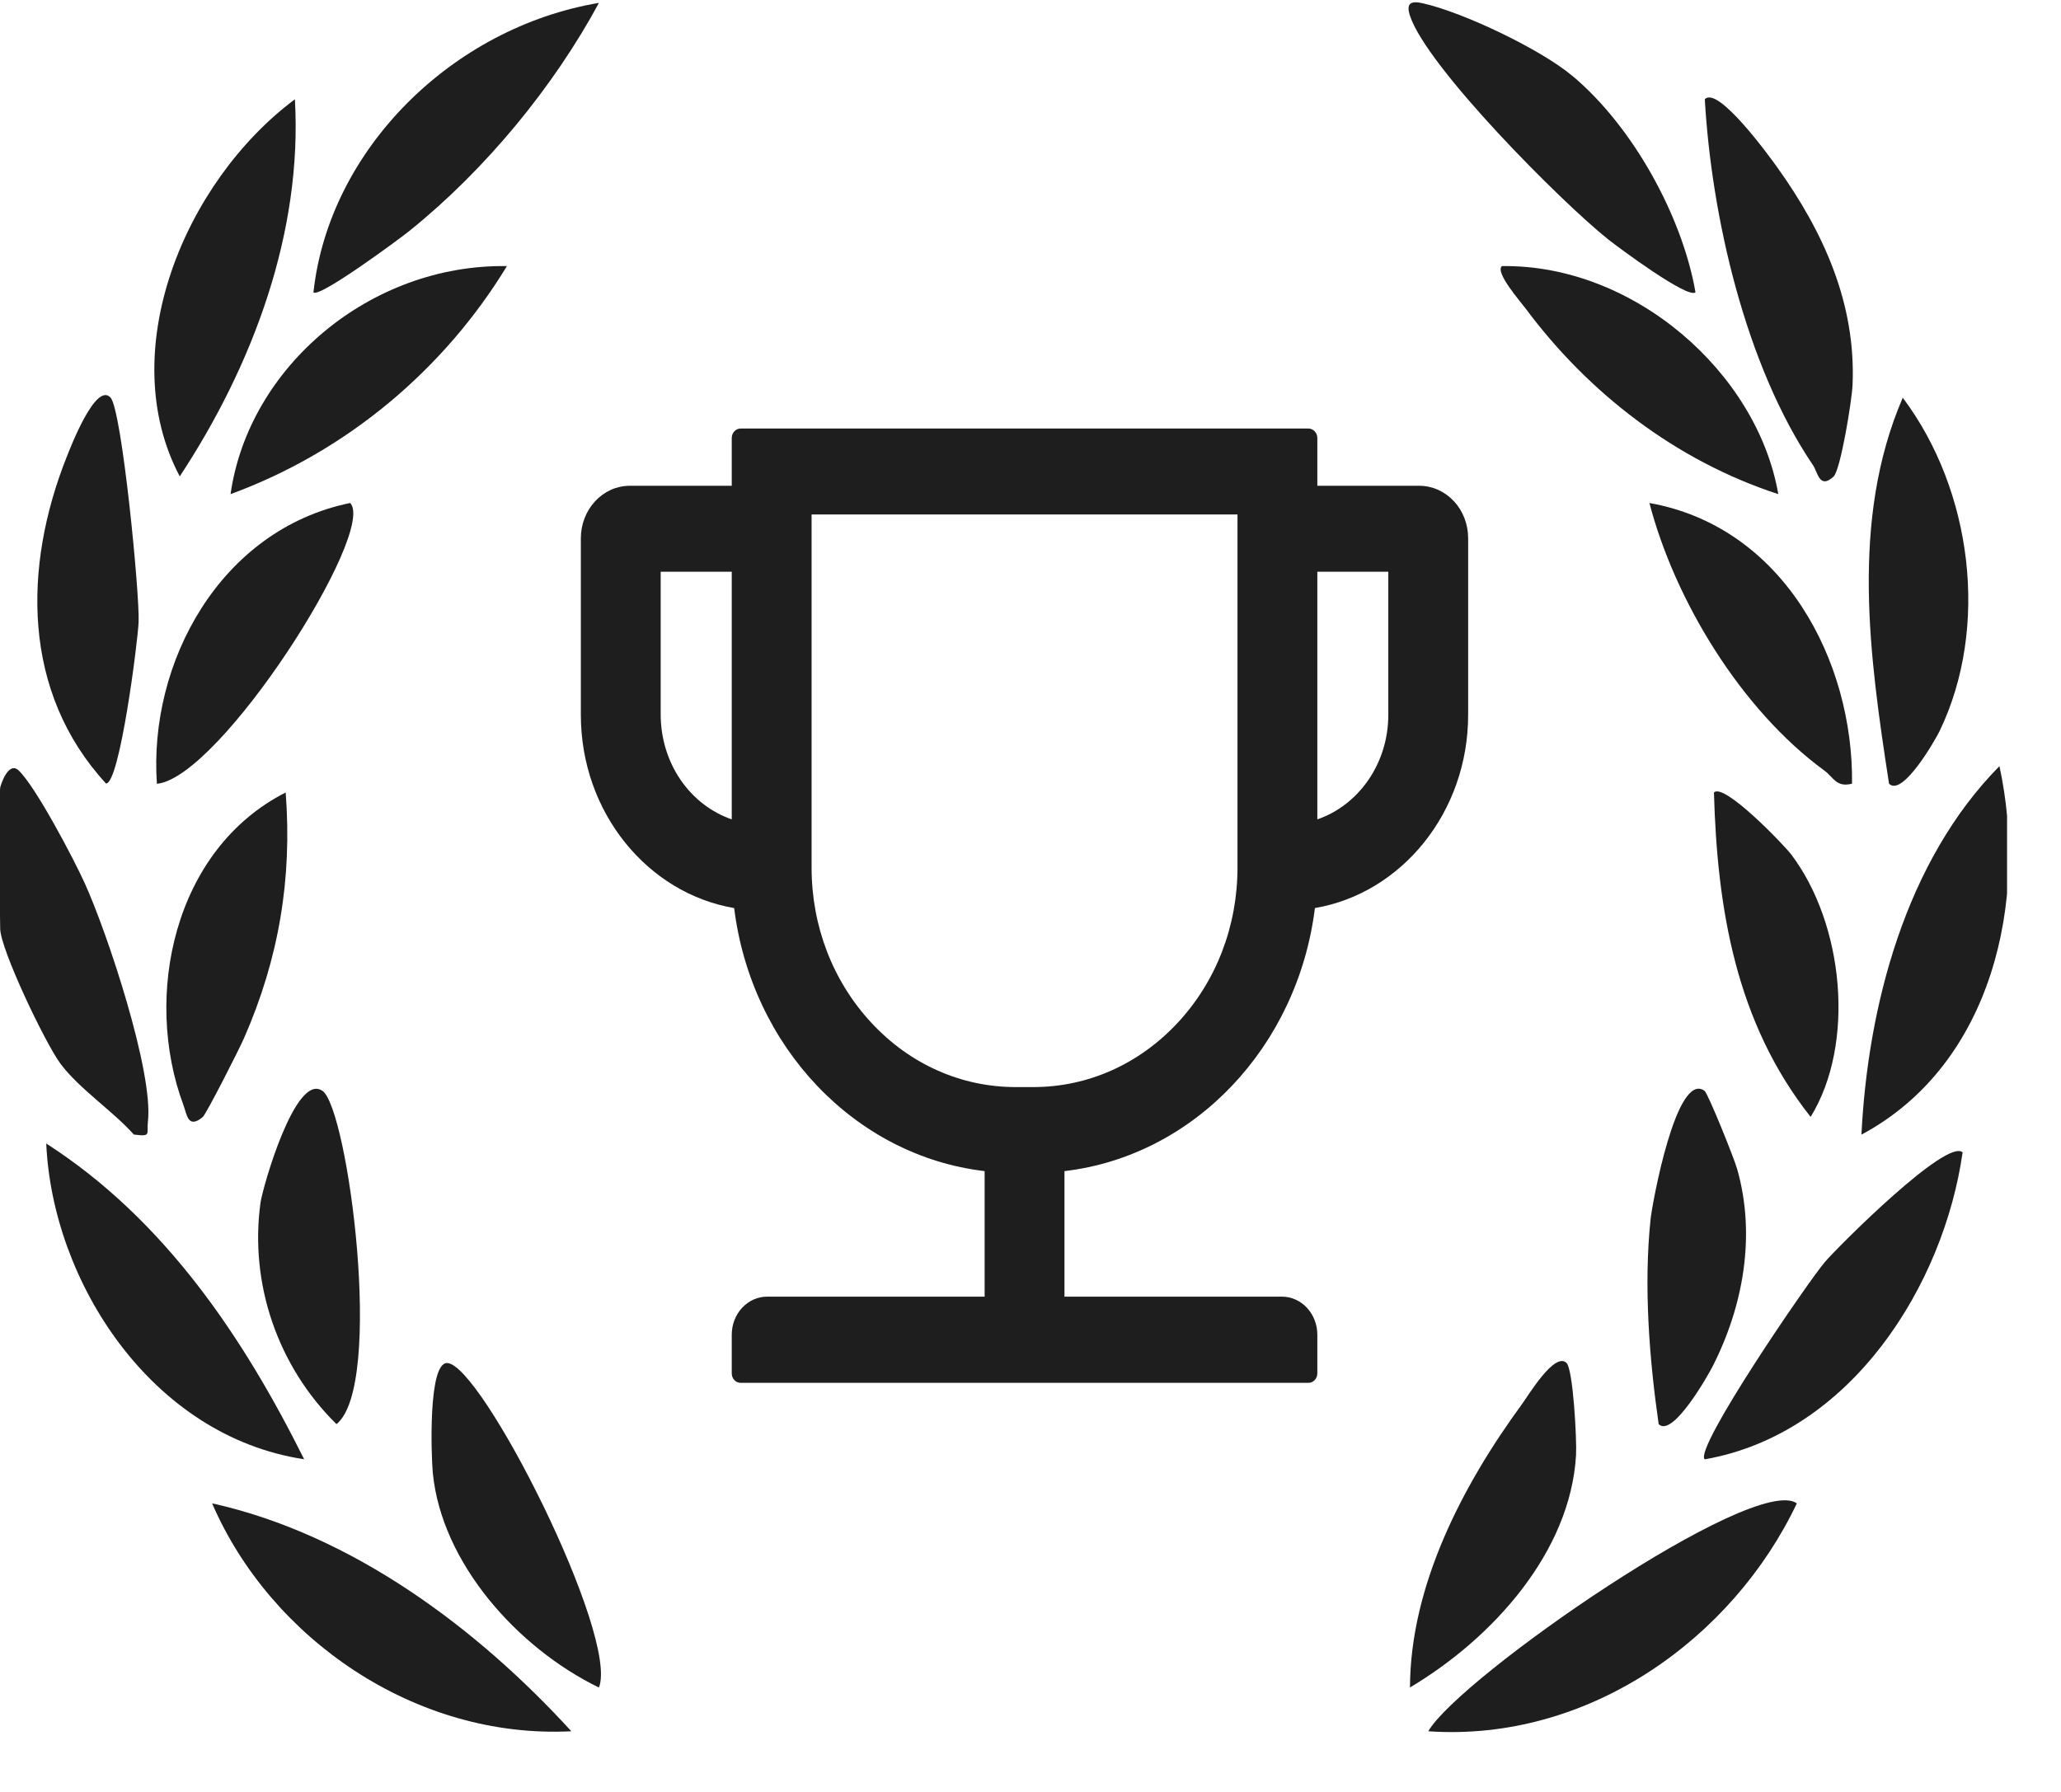 <?xml version="1.0" encoding="utf-8"?>
<svg xmlns="http://www.w3.org/2000/svg" fill="none" height="100%" overflow="visible" preserveAspectRatio="none" style="display: block;" viewBox="0 0 23 20" width="100%">
<g clip-path="url(#clip0_0_5953)" id="Icon / TrophyOutlined">
<g id="Group 118">
<path d="M15.84 5.422H14.701V4.889C14.701 4.831 14.656 4.783 14.602 4.783H8.265C8.21 4.783 8.166 4.831 8.166 4.889V5.422H7.027C6.882 5.422 6.744 5.484 6.642 5.594C6.54 5.703 6.482 5.852 6.482 6.008V7.978C6.482 9.066 7.225 9.97 8.193 10.135C8.385 11.682 9.54 12.901 10.988 13.071V14.472H8.562C8.343 14.472 8.166 14.662 8.166 14.898V15.328C8.166 15.387 8.21 15.434 8.265 15.434H14.602C14.656 15.434 14.701 15.387 14.701 15.328V14.898C14.701 14.662 14.524 14.472 14.305 14.472H11.879V13.071C13.327 12.901 14.482 11.682 14.674 10.135C15.642 9.97 16.384 9.066 16.384 7.978V6.008C16.384 5.852 16.327 5.703 16.225 5.594C16.122 5.484 15.984 5.422 15.84 5.422ZM7.373 7.978V6.381H8.166V9.145C7.936 9.066 7.735 8.91 7.593 8.701C7.45 8.491 7.374 8.238 7.373 7.978V7.978ZM13.81 9.683C13.81 10.336 13.573 10.953 13.143 11.415C12.712 11.878 12.14 12.133 11.532 12.133H11.334C10.726 12.133 10.153 11.878 9.724 11.415C9.293 10.951 9.057 10.336 9.057 9.683V5.742H13.81V9.683ZM15.493 7.978C15.493 8.524 15.16 8.988 14.701 9.145V6.381H15.493V7.978Z" fill="#1E1E1E" id="Vector"/>
<g clip-path="url(#clip1_0_5953)" id="Isolation_Mode">
<path d="M20.052 16.779C19.338 18.286 17.729 19.446 15.939 19.323C16.281 18.726 19.577 16.441 20.052 16.779Z" fill="#1E1E1E" id="Vector_2"/>
<path d="M20.462 5.319C20.304 5.466 20.285 5.269 20.233 5.193C19.478 4.079 19.1 2.415 19.025 1.108C19.171 0.95 19.754 1.757 19.828 1.86C20.354 2.593 20.712 3.391 20.674 4.295C20.667 4.467 20.54 5.247 20.462 5.319Z" fill="#1E1E1E" id="Vector_3"/>
<path d="M21.081 8.747C20.863 7.332 20.646 5.804 21.234 4.439C22.011 5.472 22.203 7.003 21.645 8.16C21.601 8.251 21.232 8.9 21.081 8.747Z" fill="#1E1E1E" id="Vector_4"/>
<path d="M20.773 12.664C20.844 11.233 21.264 9.613 22.313 8.551C22.635 10.033 22.246 11.875 20.773 12.664Z" fill="#1E1E1E" id="Vector_5"/>
<path d="M21.902 12.862C21.692 14.338 20.664 15.999 19.024 16.288C18.898 16.173 20.182 14.299 20.363 14.088C20.51 13.915 21.726 12.698 21.902 12.862Z" fill="#1E1E1E" id="Vector_6"/>
<path d="M17.549 0.848C18.226 1.416 18.774 2.417 18.921 3.262C18.841 3.342 18.059 2.761 17.947 2.672C17.421 2.253 15.922 0.746 15.735 0.176C15.69 0.04 15.739 0.004 15.88 0.037C16.335 0.14 17.197 0.552 17.548 0.848H17.549Z" fill="#1E1E1E" id="Vector_7"/>
<path d="M17.481 15.211C17.556 15.281 17.598 16.075 17.588 16.243C17.524 17.323 16.661 18.283 15.735 18.834C15.738 17.701 16.319 16.58 16.986 15.67C17.052 15.581 17.348 15.085 17.481 15.211Z" fill="#1E1E1E" id="Vector_8"/>
<path d="M19.845 5.515C18.701 5.143 17.724 4.382 17.029 3.448C16.964 3.361 16.68 3.038 16.761 2.97C18.232 2.949 19.61 4.158 19.845 5.515Z" fill="#1E1E1E" id="Vector_9"/>
<path d="M20.668 8.747C20.49 8.791 20.463 8.676 20.36 8.601C19.425 7.918 18.688 6.693 18.407 5.614C19.91 5.882 20.685 7.387 20.668 8.747Z" fill="#1E1E1E" id="Vector_10"/>
<path d="M19.126 8.846C19.234 8.728 19.91 9.431 19.991 9.539C20.575 10.313 20.71 11.646 20.206 12.466C19.37 11.41 19.163 10.137 19.127 8.845L19.126 8.846Z" fill="#1E1E1E" id="Vector_11"/>
<path d="M19.022 12.175C19.061 12.203 19.357 12.939 19.387 13.051C19.594 13.782 19.459 14.567 19.114 15.247C19.068 15.339 18.666 16.053 18.51 15.895C18.405 15.162 18.342 14.348 18.42 13.606C18.437 13.441 18.707 11.946 19.022 12.175Z" fill="#1E1E1E" id="Vector_12"/>
<path d="M6.376 19.323C4.626 19.412 3.014 18.28 2.367 16.779C3.938 17.128 5.336 18.184 6.376 19.323Z" fill="#1E1E1E" id="Vector_13"/>
<path d="M3.394 16.287C1.688 16.029 0.585 14.305 0.516 12.763C1.842 13.614 2.722 14.937 3.394 16.287Z" fill="#1E1E1E" id="Vector_14"/>
<path d="M3.291 1.108C3.376 2.591 2.825 4.073 2.006 5.317C1.273 3.932 2.053 2.033 3.291 1.108Z" fill="#1E1E1E" id="Vector_15"/>
<path d="M1.234 4.438C1.36 4.576 1.559 6.62 1.547 6.94C1.539 7.154 1.336 8.747 1.183 8.745C0.244 7.724 0.256 6.327 0.745 5.098C0.783 5.003 1.069 4.256 1.234 4.438Z" fill="#1E1E1E" id="Vector_16"/>
<path d="M6.684 0.032C6.178 0.969 5.419 1.892 4.573 2.574C4.466 2.661 3.561 3.33 3.498 3.263C3.671 1.67 5.046 0.308 6.684 0.032Z" fill="#1E1E1E" id="Vector_17"/>
<path d="M0.001 8.796C0.008 8.756 0.095 8.492 0.208 8.599C0.398 8.779 0.821 9.583 0.945 9.856C1.197 10.411 1.713 11.962 1.651 12.516C1.634 12.659 1.695 12.688 1.494 12.663C1.255 12.396 0.887 12.155 0.677 11.875C0.507 11.649 0.002 10.59 0.002 10.363C0.002 9.889 -0.06 9.237 0.002 8.796H0.001Z" fill="#1E1E1E" id="Vector_18"/>
<path d="M6.684 18.835C5.771 18.391 4.927 17.441 4.83 16.439C4.812 16.251 4.776 15.211 4.989 15.213C5.37 15.217 6.91 18.258 6.684 18.835Z" fill="#1E1E1E" id="Vector_19"/>
<path d="M3.599 12.175C3.884 12.377 4.291 15.464 3.755 15.895C3.094 15.245 2.784 14.32 2.907 13.425C2.93 13.257 3.298 11.962 3.599 12.176V12.175Z" fill="#1E1E1E" id="Vector_20"/>
<path d="M5.657 2.97C4.961 4.115 3.878 5.037 2.573 5.515C2.775 4.094 4.132 2.946 5.657 2.97Z" fill="#1E1E1E" id="Vector_21"/>
<path d="M2.262 12.468C2.097 12.603 2.087 12.443 2.047 12.334C1.594 11.119 1.938 9.48 3.188 8.845C3.262 9.806 3.112 10.7 2.724 11.585C2.671 11.708 2.301 12.436 2.262 12.468Z" fill="#1E1E1E" id="Vector_22"/>
<path d="M3.908 5.614C4.21 5.93 2.457 8.681 1.751 8.748C1.656 7.398 2.456 5.911 3.908 5.614Z" fill="#1E1E1E" id="Vector_23"/>
</g>
</g>
</g>
<defs>
<clipPath id="clip0_0_5953">
<rect fill="white" height="19.508" width="22.398"/>
</clipPath>
<clipPath id="clip1_0_5953">
<rect fill="white" height="19.306" transform="translate(-0.026 0.026)" width="22.444"/>
</clipPath>
</defs>
</svg>
